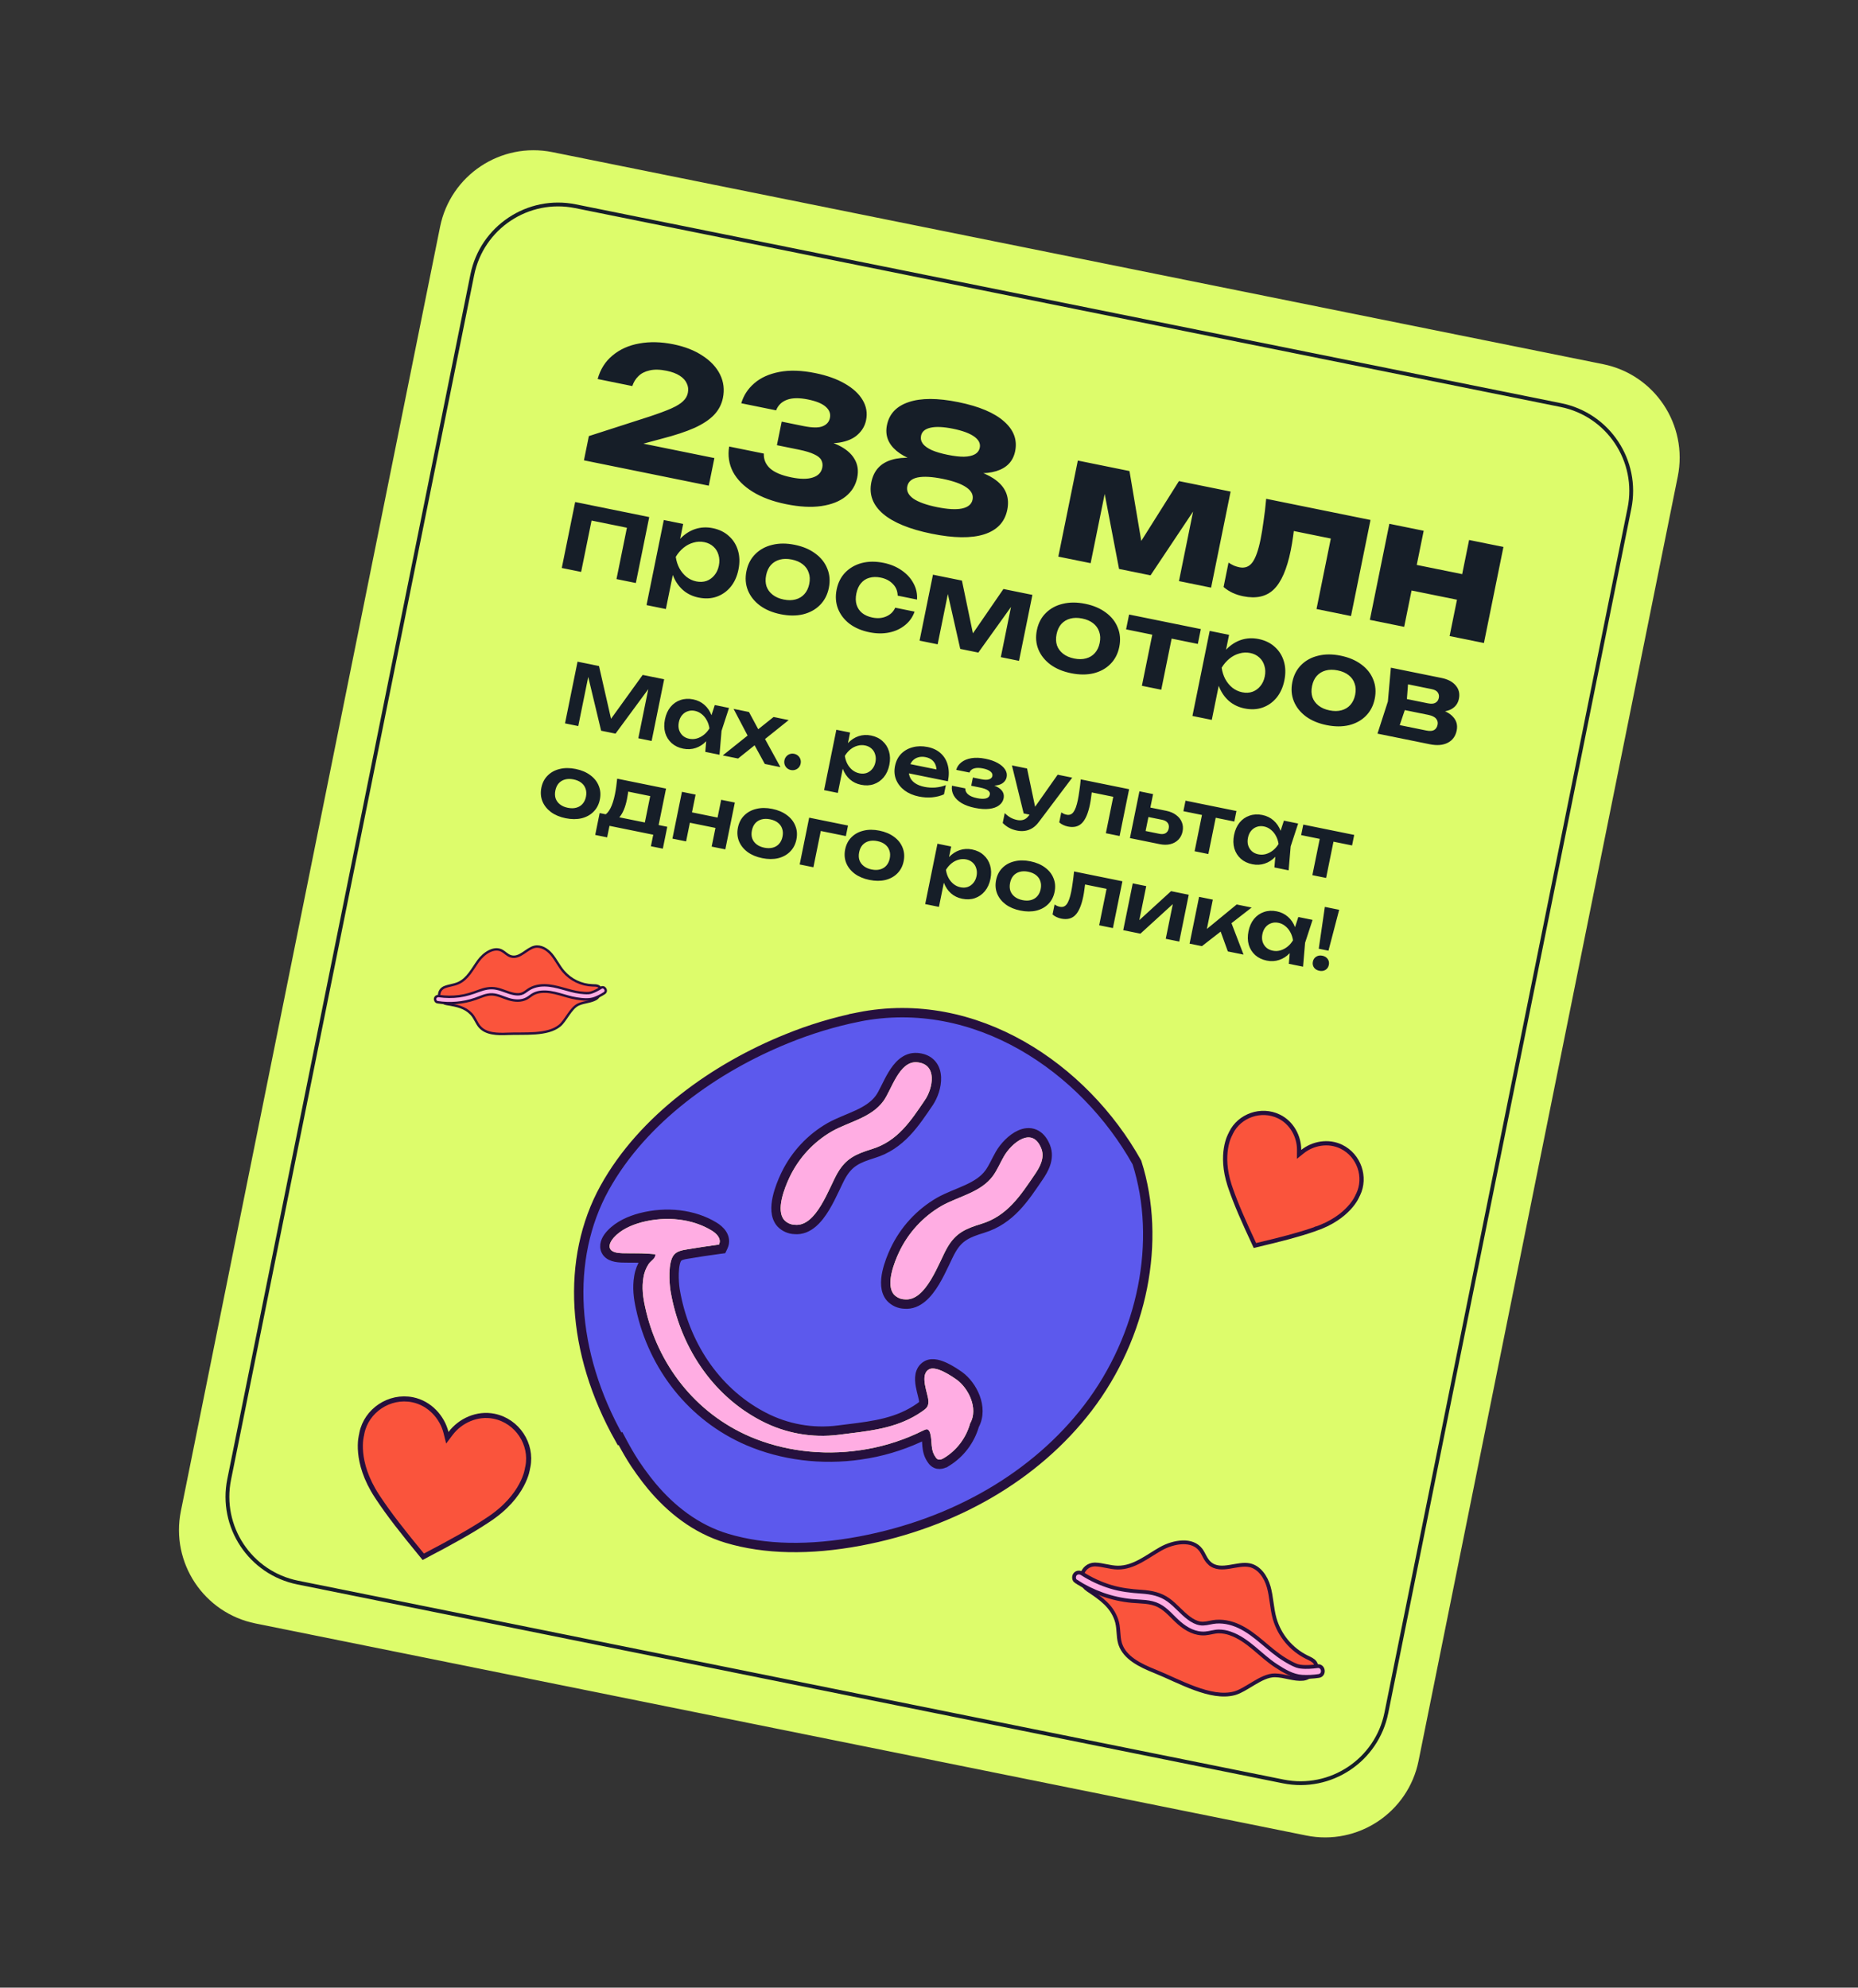 <?xml version="1.0" encoding="UTF-8"?> <svg xmlns="http://www.w3.org/2000/svg" width="487" height="521" viewBox="0 0 487 521" fill="none"><rect x="0" y="0" width="487" height="521" fill="#333333" stroke="none"/><path d="M115.351 59.441C118.082 45.907 131.268 37.15 144.803 39.881L420.199 95.461C433.733 98.192 442.49 111.378 439.759 124.912L371.818 461.559C369.087 475.093 355.901 483.85 342.366 481.119L66.97 425.539C53.436 422.808 44.678 409.622 47.41 396.088L115.351 59.441Z" fill="#DDFC6B"></path><path d="M123.794 72.011C126.302 59.587 138.406 51.548 150.83 54.055L409.145 106.187C421.569 108.695 429.608 120.799 427.101 133.223L363.374 448.989C360.866 461.413 348.762 469.452 336.338 466.945L78.023 414.813C65.599 412.305 57.56 400.201 60.068 387.777L123.794 72.011Z" stroke="#161E28"></path><path d="M156.649 99.349C157.351 96.797 158.657 94.736 160.568 93.165C162.484 91.564 164.808 90.52 167.54 90.034C170.307 89.524 173.292 89.595 176.497 90.245C179.554 90.866 182.12 91.877 184.193 93.277C186.301 94.654 187.82 96.294 188.75 98.197C189.68 100.1 189.924 102.139 189.482 104.315C189.142 105.991 188.367 107.471 187.157 108.756C185.953 110.012 184.238 111.148 182.011 112.166C179.79 113.153 176.951 114.092 173.495 114.983L163.488 117.681L163.61 115.272L187.248 120.07L185.78 127.303L153.057 120.66L154.346 114.309L170.167 109.21C172.629 108.394 174.549 107.681 175.927 107.073C177.341 106.442 178.373 105.81 179.022 105.176C179.7 104.549 180.123 103.823 180.29 103C180.475 102.089 180.383 101.259 180.015 100.51C179.682 99.739 179.069 99.063 178.176 98.484C177.284 97.905 176.132 97.472 174.721 97.186C172.956 96.828 171.462 96.8 170.238 97.102C169.019 97.375 168.044 97.881 167.312 98.62C166.586 99.33 166.06 100.188 165.734 101.193L156.649 99.349ZM194.295 105.705C194.895 103.654 196.03 101.91 197.699 100.473C199.374 99.007 201.566 98.013 204.274 97.491C206.982 96.97 210.129 97.073 213.716 97.801C216.773 98.422 219.357 99.344 221.465 100.568C223.603 101.798 225.149 103.229 226.104 104.862C227.087 106.5 227.388 108.26 227.006 110.142C226.708 111.612 225.978 112.872 224.816 113.922C223.683 114.977 222.072 115.676 219.982 116.017C217.928 116.335 215.36 116.165 212.279 115.509L212.467 114.583C215.372 115.051 217.8 115.758 219.751 116.705C221.701 117.652 223.098 118.838 223.941 120.265C224.814 121.697 225.062 123.339 224.686 125.191C224.28 127.19 223.272 128.838 221.662 130.133C220.052 131.429 217.923 132.267 215.274 132.648C212.655 133.034 209.567 132.867 206.009 132.144C202.569 131.446 199.666 130.367 197.299 128.907C194.932 127.447 193.205 125.703 192.116 123.676C191.063 121.626 190.731 119.415 191.12 117.045L200.205 118.89C200.142 120.407 200.677 121.695 201.809 122.751C202.971 123.813 204.845 124.607 207.433 125.132C209.785 125.61 211.65 125.621 213.028 125.166C214.435 124.717 215.267 123.861 215.524 122.597C215.673 121.862 215.593 121.202 215.282 120.619C215.002 120.042 214.385 119.534 213.434 119.096C212.488 118.628 211.118 118.212 209.325 117.848L203.636 116.693L204.889 110.519L210.578 111.674C212.901 112.146 214.58 112.165 215.617 111.733C216.683 111.307 217.321 110.579 217.53 109.55C217.756 108.433 217.389 107.455 216.426 106.617C215.493 105.784 213.953 105.15 211.807 104.715C209.514 104.249 207.672 104.273 206.282 104.787C204.892 105.301 203.94 106.225 203.424 107.559L194.295 105.705ZM251.195 105.41C256.634 106.514 260.624 108.197 263.165 110.457C265.712 112.689 266.685 115.289 266.082 118.258C265.545 120.904 263.889 122.65 261.116 123.495C258.342 124.34 254.739 124.221 250.306 123.137L250.485 122.255C255.349 122.875 258.975 124.163 261.364 126.117C263.753 128.071 264.637 130.577 264.016 133.635C263.366 136.84 261.338 138.984 257.935 140.069C254.566 141.13 249.986 141.072 244.194 139.896C238.432 138.727 234.192 136.993 231.474 134.697C228.763 132.371 227.732 129.606 228.383 126.401C229.004 123.343 230.795 121.38 233.757 120.512C236.754 119.621 240.61 119.853 245.325 121.208L245.146 122.09C240.641 121.359 237.262 120.061 235.008 118.195C232.784 116.335 231.94 114.082 232.477 111.436C233.08 108.467 234.989 106.451 238.205 105.39C241.426 104.299 245.756 104.306 251.195 105.41ZM245.609 132.929C248.402 133.496 250.581 133.617 252.147 133.292C253.749 132.943 254.672 132.166 254.916 130.961C255.167 129.726 254.62 128.651 253.275 127.735C251.96 126.825 249.906 126.087 247.113 125.52C244.32 124.953 242.126 124.829 240.53 125.148C238.964 125.473 238.056 126.252 237.805 127.487C237.561 128.693 238.093 129.765 239.402 130.704C240.747 131.62 242.816 132.362 245.609 132.929ZM248.393 119.213C250.069 119.554 251.489 119.719 252.654 119.711C253.855 119.679 254.799 119.473 255.489 119.093C256.214 118.689 256.654 118.105 256.809 117.34C257.03 116.252 256.538 115.28 255.335 114.424C254.131 113.567 252.28 112.885 249.781 112.378C247.311 111.876 245.355 111.785 243.913 112.105C242.47 112.424 241.639 113.128 241.418 114.216C241.263 114.98 241.425 115.687 241.906 116.335C242.393 116.954 243.182 117.513 244.275 118.01C245.374 118.478 246.747 118.879 248.393 119.213ZM277.397 145.902L282.509 120.721L296.048 123.47L299.736 145.34L297.222 144.83L309.014 126.102L322.553 128.85L317.44 154.032L309.017 152.322L313.44 130.536L314.895 130.831L301.564 150.809L293.317 149.134L288.814 125.628L290.287 125.836L285.865 147.621L277.397 145.902ZM331.879 130.744L359.221 136.294L354.109 161.476L345.069 159.64L349.661 137.017L352.965 142.004L335.016 138.36L339.516 135.646C339.341 137.417 339.154 139.016 338.955 140.445C338.757 141.875 338.544 143.148 338.318 144.265C337.315 149.204 335.825 152.621 333.849 154.516C331.908 156.387 329.247 156.979 325.866 156.293C324.866 156.09 323.946 155.796 323.106 155.411C322.266 155.026 321.467 154.512 320.71 153.869L322.008 147.474C322.496 147.787 322.977 148.054 323.453 148.273C323.964 148.468 324.426 148.608 324.838 148.691C326.278 148.984 327.421 148.558 328.265 147.413C329.11 146.268 329.825 144.255 330.41 141.374C330.69 139.992 330.948 138.422 331.182 136.663C331.452 134.881 331.685 132.908 331.879 130.744ZM364.164 137.298L373.16 139.124L368.048 164.306L359.052 162.479L364.164 137.298ZM385.068 141.541L394.064 143.368L388.952 168.549L379.955 166.723L385.068 141.541ZM367.55 147.307L386.646 151.183L385.285 157.886L366.19 154.01L367.55 147.307Z" fill="#161E28"></path><path d="M170.171 135.534L166.66 152.82L161.587 151.789L164.789 136.022L166.659 138.806L152.715 135.974L155.523 134.14L152.321 149.908L147.247 148.877L150.758 131.591L170.171 135.534ZM173.988 136.309L179.061 137.339L177.945 142.838L177.596 143.463L176.751 147.625L176.711 148.914L174.533 159.638L169.459 158.608L173.988 136.309ZM175.541 145.64C176.259 143.866 177.182 142.388 178.308 141.204C179.459 140.003 180.758 139.16 182.207 138.674C183.675 138.192 185.21 138.113 186.81 138.438C188.511 138.784 189.921 139.471 191.041 140.5C192.185 141.512 192.982 142.781 193.431 144.307C193.885 145.812 193.926 147.476 193.556 149.298C193.19 151.101 192.503 152.617 191.494 153.846C190.489 155.055 189.26 155.912 187.808 156.419C186.38 156.909 184.815 156.981 183.114 156.636C181.494 156.307 180.111 155.636 178.967 154.623C177.844 153.615 176.984 152.344 176.389 150.81C175.798 149.256 175.515 147.532 175.541 145.64ZM188.422 148.256C188.628 147.243 188.596 146.309 188.327 145.453C188.082 144.58 187.639 143.858 186.996 143.284C186.357 142.691 185.562 142.297 184.61 142.104C183.658 141.911 182.712 141.95 181.77 142.223C180.833 142.476 179.961 142.931 179.152 143.589C178.368 144.231 177.691 145.022 177.121 145.96C177.279 147.047 177.595 148.039 178.066 148.936C178.558 149.837 179.184 150.597 179.944 151.216C180.708 151.814 181.567 152.209 182.518 152.403C183.47 152.596 184.354 152.554 185.17 152.277C185.989 151.979 186.68 151.487 187.241 150.799C187.823 150.116 188.216 149.268 188.422 148.256ZM204.616 161.003C202.469 160.567 200.662 159.809 199.194 158.731C197.73 157.632 196.68 156.312 196.044 154.77C195.412 153.208 195.28 151.525 195.646 149.723C196.016 147.9 196.794 146.403 197.981 145.231C199.172 144.039 200.654 143.232 202.427 142.812C204.203 142.371 206.165 142.369 208.312 142.805C210.459 143.241 212.264 144.009 213.728 145.107C215.196 146.186 216.236 147.504 216.847 149.062C217.483 150.604 217.616 152.287 217.246 154.109C216.88 155.912 216.101 157.409 214.91 158.601C213.743 159.777 212.272 160.586 210.495 161.026C208.723 161.447 206.763 161.439 204.616 161.003ZM205.4 157.144C206.574 157.383 207.62 157.374 208.537 157.117C209.474 156.865 210.243 156.399 210.845 155.72C211.471 155.024 211.894 154.14 212.112 153.067C212.334 151.973 212.29 150.994 211.98 150.13C211.695 149.249 211.171 148.51 210.406 147.912C209.662 147.318 208.703 146.902 207.528 146.663C206.374 146.429 205.328 146.438 204.391 146.691C203.454 146.943 202.672 147.417 202.046 148.112C201.444 148.791 201.032 149.678 200.81 150.772C200.592 151.845 200.626 152.822 200.911 153.702C201.22 154.566 201.757 155.298 202.522 155.896C203.286 156.494 204.245 156.91 205.4 157.144ZM239.719 160.318C239.217 161.756 238.374 162.945 237.192 163.886C236.03 164.831 234.646 165.467 233.04 165.795C231.434 166.122 229.72 166.101 227.897 165.731C225.831 165.311 224.084 164.566 222.657 163.496C221.253 162.41 220.246 161.088 219.635 159.529C219.044 157.975 218.929 156.307 219.291 154.525C219.657 152.722 220.413 151.231 221.56 150.051C222.731 148.855 224.174 148.03 225.89 147.577C227.626 147.128 229.527 147.114 231.592 147.533C233.415 147.903 235 148.563 236.347 149.511C237.698 150.439 238.724 151.565 239.425 152.888C240.151 154.196 240.463 155.619 240.361 157.159L235.288 156.129C235.263 154.9 234.838 153.876 234.014 153.055C233.214 152.217 232.146 151.663 230.809 151.391C229.735 151.173 228.751 151.195 227.854 151.456C226.982 151.7 226.253 152.174 225.667 152.878C225.086 153.561 224.682 154.46 224.455 155.574C224.233 156.667 224.255 157.652 224.52 158.529C224.789 159.385 225.275 160.105 225.978 160.691C226.706 161.261 227.607 161.654 228.68 161.872C230.037 162.148 231.249 162.046 232.317 161.567C233.404 161.092 234.181 160.332 234.646 159.288L239.719 160.318ZM241.027 167.923L244.538 150.637L252.133 152.179L255.448 168.099L253.807 167.766L263.009 154.388L270.604 155.93L267.093 173.217L262.323 172.248L265.464 156.785L266.497 156.994L256.43 171.051L251.691 170.088L247.892 153.279L248.901 153.452L245.766 168.885L241.027 167.923ZM280.744 176.463C278.597 176.027 276.789 175.27 275.321 174.192C273.857 173.093 272.807 171.773 272.172 170.231C271.54 168.668 271.407 166.986 271.773 165.183C272.143 163.361 272.922 161.863 274.109 160.691C275.3 159.499 276.782 158.693 278.554 158.273C280.331 157.832 282.293 157.83 284.439 158.266C286.586 158.702 288.392 159.469 289.856 160.568C291.324 161.646 292.363 162.965 292.975 164.523C293.611 166.065 293.743 167.747 293.373 169.57C293.007 171.373 292.229 172.87 291.038 174.062C289.871 175.238 288.399 176.046 286.623 176.487C284.85 176.907 282.89 176.899 280.744 176.463ZM281.527 172.605C282.702 172.844 283.748 172.835 284.664 172.578C285.601 172.325 286.371 171.86 286.973 171.18C287.599 170.485 288.021 169.601 288.239 168.527C288.461 167.434 288.417 166.455 288.108 165.591C287.823 164.71 287.298 163.971 286.534 163.373C285.79 162.779 284.83 162.363 283.656 162.124C282.501 161.89 281.456 161.899 280.519 162.151C279.582 162.404 278.8 162.878 278.174 163.573C277.572 164.252 277.16 165.139 276.938 166.232C276.72 167.306 276.753 168.283 277.039 169.163C277.348 170.027 277.885 170.758 278.649 171.356C279.413 171.954 280.373 172.371 281.527 172.605ZM302.455 164.234L307.528 165.264L304.376 180.788L299.302 179.758L302.455 164.234ZM295.947 161.077L314.752 164.896L313.962 168.785L295.157 164.966L295.947 161.077ZM317.076 165.368L322.149 166.399L321.032 171.897L320.684 172.523L319.839 176.685L319.798 177.973L317.62 188.698L312.547 187.667L317.076 165.368ZM318.629 174.699C319.347 172.926 320.27 171.447 321.396 170.263C322.546 169.063 323.846 168.22 325.294 167.733C326.763 167.251 328.297 167.173 329.897 167.498C331.599 167.843 333.009 168.53 334.129 169.559C335.273 170.572 336.069 171.841 336.519 173.366C336.972 174.871 337.014 176.535 336.644 178.358C336.278 180.16 335.59 181.676 334.582 182.905C333.577 184.114 332.348 184.972 330.896 185.478C329.468 185.968 327.903 186.041 326.202 185.695C324.581 185.366 323.199 184.695 322.055 183.683C320.931 182.674 320.072 181.403 319.477 179.869C318.885 178.315 318.603 176.592 318.629 174.699ZM331.51 177.315C331.715 176.302 331.684 175.368 331.415 174.512C331.17 173.64 330.726 172.917 330.084 172.344C329.445 171.75 328.65 171.357 327.698 171.163C326.746 170.97 325.799 171.01 324.858 171.283C323.921 171.535 323.048 171.991 322.24 172.649C321.456 173.291 320.779 174.081 320.208 175.02C320.367 176.107 320.682 177.099 321.154 177.996C321.646 178.897 322.272 179.657 323.032 180.275C323.796 180.873 324.654 181.269 325.606 181.462C326.558 181.655 327.442 181.614 328.257 181.336C329.077 181.039 329.767 180.546 330.329 179.859C330.91 179.176 331.304 178.328 331.51 177.315ZM347.704 190.062C345.557 189.626 343.75 188.869 342.281 187.791C340.818 186.692 339.768 185.372 339.132 183.829C338.5 182.267 338.367 180.585 338.733 178.782C339.104 176.959 339.882 175.462 341.069 174.29C342.26 173.098 343.742 172.292 345.514 171.872C347.291 171.431 349.253 171.429 351.4 171.865C353.546 172.301 355.352 173.068 356.816 174.167C358.284 175.245 359.324 176.563 359.935 178.122C360.571 179.664 360.704 181.346 360.333 183.169C359.967 184.971 359.189 186.469 357.998 187.661C356.831 188.837 355.359 189.645 353.583 190.086C351.81 190.506 349.851 190.498 347.704 190.062ZM348.487 186.204C349.662 186.443 350.708 186.433 351.625 186.177C352.562 185.924 353.331 185.458 353.933 184.779C354.559 184.084 354.981 183.2 355.199 182.126C355.421 181.033 355.378 180.054 355.068 179.189C354.783 178.309 354.258 177.57 353.494 176.972C352.75 176.378 351.791 175.961 350.616 175.723C349.462 175.488 348.416 175.498 347.479 175.75C346.542 176.003 345.76 176.477 345.134 177.172C344.532 177.851 344.12 178.737 343.898 179.831C343.68 180.904 343.714 181.881 343.999 182.762C344.308 183.626 344.845 184.357 345.609 184.955C346.374 185.553 347.333 185.97 348.487 186.204ZM361.053 192.299L363.778 183.868L364.564 175.013L377.87 177.715C379.531 178.052 380.767 178.715 381.579 179.702C382.395 180.669 382.667 181.821 382.395 183.158C382.14 184.413 381.447 185.337 380.314 185.93C379.186 186.502 377.736 186.682 375.966 186.47L376.503 185.694C378.516 186.166 379.969 186.904 380.861 187.907C381.779 188.895 382.095 190.087 381.811 191.485C381.507 192.984 380.72 194.057 379.449 194.706C378.203 195.339 376.638 195.464 374.754 195.081L361.053 192.299ZM366.173 192.168L364.666 189.616L373.871 191.486C374.742 191.663 375.415 191.62 375.89 191.358C376.369 191.076 376.675 190.61 376.806 189.962C376.926 189.375 376.799 188.854 376.428 188.399C376.061 187.923 375.37 187.583 374.358 187.377L366.52 185.786L367.106 182.899L374.276 184.356C375.126 184.528 375.779 184.482 376.234 184.215C376.709 183.953 377.006 183.529 377.125 182.941C377.236 182.394 377.144 181.912 376.85 181.494C376.575 181.079 376.043 180.792 375.253 180.632L366.868 178.929L369.22 177.16L368.638 184.856L366.173 192.168Z" fill="#161E28"></path><path d="M174.082 178.052L170.798 194.222L167.305 193.512L170.339 178.571L171.253 178.824L161.333 192.299L157.56 191.533L153.673 175.299L154.596 175.397L151.566 190.316L148.095 189.611L151.379 173.441L157.006 174.584L160.592 190.308L159.019 189.989L168.455 176.909L174.082 178.052ZM184.86 197.078L185.253 192.488L186.168 190.968L185.914 189.232L187.351 184.81L191.081 185.567L189.122 191.568L188.59 197.835L184.86 197.078ZM187.052 191.147C186.559 192.394 185.905 193.443 185.088 194.295C184.289 195.136 183.368 195.727 182.326 196.069C181.298 196.414 180.209 196.47 179.059 196.236C177.866 195.994 176.864 195.513 176.052 194.795C175.243 194.062 174.678 193.161 174.356 192.093C174.051 191.014 174.029 189.834 174.289 188.555C174.551 187.261 175.032 186.184 175.731 185.323C176.447 184.451 177.319 183.842 178.346 183.497C179.377 183.138 180.489 183.08 181.682 183.322C182.832 183.555 183.813 184.031 184.625 184.75C185.451 185.472 186.074 186.384 186.493 187.487C186.916 188.575 187.102 189.795 187.052 191.147ZM177.932 189.295C177.786 190.014 177.802 190.675 177.978 191.28C178.169 191.887 178.491 192.402 178.944 192.823C179.401 193.23 179.966 193.502 180.642 193.639C181.317 193.776 181.981 193.754 182.631 193.572C183.299 193.378 183.918 193.055 184.489 192.602C185.06 192.149 185.548 191.59 185.953 190.924C185.84 190.153 185.609 189.447 185.26 188.808C184.914 188.154 184.47 187.615 183.927 187.19C183.402 186.754 182.802 186.468 182.126 186.33C181.451 186.193 180.822 186.23 180.24 186.441C179.662 186.638 179.164 186.986 178.749 187.485C178.35 187.973 178.078 188.576 177.932 189.295ZM189.445 198.009L196.654 192.244L196.361 193.577L192.281 185.811L196.313 186.63L199.214 192.023L197.963 191.769L202.759 187.939L206.726 188.745L199.755 194.333L199.924 192.616L204.558 201.078L200.462 200.246L197.287 194.438L198.602 194.705L193.455 198.823L189.445 198.009ZM207.293 201.835C206.904 201.757 206.564 201.59 206.271 201.336C205.993 201.085 205.793 200.782 205.67 200.428C205.55 200.06 205.53 199.681 205.609 199.293C205.69 198.891 205.857 198.551 206.108 198.272C206.362 197.98 206.666 197.772 207.02 197.649C207.389 197.53 207.767 197.509 208.155 197.588C208.558 197.67 208.898 197.836 209.176 198.087C209.469 198.341 209.675 198.653 209.795 199.021C209.917 199.375 209.938 199.754 209.856 200.156C209.777 200.544 209.611 200.884 209.357 201.177C209.106 201.455 208.796 201.654 208.427 201.774C208.073 201.897 207.695 201.917 207.293 201.835ZM219.217 191.282L222.818 192.013L222.025 195.915L221.778 196.359L221.178 199.313L221.15 200.227L219.604 207.838L216.004 207.107L219.217 191.282ZM220.32 197.903C220.829 196.645 221.484 195.596 222.283 194.755C223.1 193.903 224.022 193.305 225.05 192.96C226.092 192.618 227.181 192.562 228.317 192.793C229.524 193.038 230.525 193.526 231.32 194.256C232.131 194.974 232.697 195.875 233.016 196.957C233.338 198.025 233.367 199.206 233.105 200.5C232.845 201.779 232.357 202.855 231.641 203.727C230.928 204.585 230.056 205.194 229.025 205.553C228.012 205.901 226.901 205.952 225.694 205.707C224.544 205.474 223.563 204.998 222.751 204.279C221.954 203.563 221.344 202.661 220.921 201.573C220.502 200.47 220.301 199.247 220.32 197.903ZM229.461 199.76C229.607 199.041 229.584 198.378 229.393 197.771C229.22 197.152 228.905 196.639 228.449 196.232C227.996 195.811 227.431 195.531 226.756 195.394C226.08 195.257 225.408 195.285 224.741 195.479C224.076 195.658 223.456 195.981 222.882 196.448C222.326 196.904 221.845 197.465 221.441 198.131C221.553 198.902 221.777 199.606 222.112 200.243C222.461 200.883 222.905 201.422 223.444 201.861C223.987 202.285 224.596 202.566 225.271 202.703C225.947 202.84 226.574 202.81 227.153 202.614C227.734 202.403 228.224 202.053 228.623 201.565C229.036 201.08 229.315 200.479 229.461 199.76ZM240.846 208.784C239.394 208.49 238.147 207.959 237.105 207.194C236.081 206.417 235.337 205.473 234.875 204.361C234.426 203.253 234.333 202.052 234.596 200.758C234.856 199.479 235.393 198.42 236.206 197.583C237.034 196.748 238.049 196.176 239.249 195.866C240.452 195.542 241.751 195.521 243.145 195.804C244.568 196.093 245.726 196.658 246.618 197.497C247.513 198.323 248.118 199.358 248.433 200.605C248.763 201.854 248.772 203.248 248.46 204.786L237.249 202.509L237.735 200.116L247.006 201.999L245.429 202.576C245.517 201.846 245.462 201.199 245.262 200.634C245.077 200.073 244.76 199.604 244.313 199.229C243.865 198.854 243.304 198.598 242.628 198.461C241.895 198.312 241.225 198.333 240.617 198.524C240.027 198.703 239.527 199.028 239.117 199.499C238.725 199.958 238.457 200.539 238.314 201.244C238.142 202.092 238.181 202.855 238.432 203.535C238.683 204.215 239.136 204.785 239.791 205.248C240.445 205.71 241.282 206.044 242.303 206.252C243.223 206.439 244.176 206.497 245.163 206.428C246.153 206.345 247.071 206.135 247.918 205.798L247.427 208.213C246.506 208.624 245.472 208.886 244.327 208.997C243.199 209.098 242.039 209.027 240.846 208.784ZM255.543 211.769C254.177 211.492 253.019 211.077 252.069 210.525C251.121 209.958 250.427 209.286 249.987 208.508C249.549 207.716 249.393 206.861 249.52 205.944L253.012 206.653C252.99 207.277 253.242 207.807 253.767 208.243C254.292 208.679 255.058 208.999 256.064 209.204C257.027 209.399 257.799 209.429 258.38 209.292C258.979 209.145 259.332 208.805 259.44 208.273C259.528 207.842 259.362 207.479 258.943 207.184C258.541 206.878 257.845 206.624 256.853 206.423L254.568 205.959L255.005 203.803L257.226 204.254C258.117 204.435 258.798 204.438 259.267 204.264C259.751 204.093 260.032 203.813 260.111 203.425C260.207 202.951 260.028 202.541 259.575 202.194C259.136 201.851 258.5 201.594 257.666 201.425C256.746 201.238 255.977 201.231 255.358 201.405C254.739 201.579 254.321 201.943 254.103 202.497L250.632 201.792C250.85 201.013 251.298 200.356 251.975 199.82C252.653 199.284 253.527 198.923 254.598 198.736C255.683 198.553 256.929 198.604 258.338 198.89C259.588 199.144 260.65 199.517 261.523 200.008C262.396 200.5 263.037 201.064 263.447 201.701C263.856 202.338 263.991 203.001 263.851 203.691C263.74 204.237 263.465 204.705 263.027 205.095C262.603 205.488 261.989 205.745 261.186 205.866C260.398 205.991 259.407 205.931 258.214 205.689L258.289 205.323C260.014 205.598 261.286 206.074 262.107 206.749C262.942 207.428 263.257 208.27 263.053 209.276C262.904 210.009 262.504 210.616 261.853 211.098C261.215 211.582 260.36 211.887 259.287 212.013C258.214 212.139 256.966 212.058 255.543 211.769ZM266.592 217.717C265.787 217.554 265.082 217.306 264.476 216.973C263.87 216.641 263.319 216.222 262.823 215.717L263.348 213.13C263.873 213.641 264.391 214.038 264.902 214.321C265.414 214.604 266 214.813 266.661 214.948C267.25 215.067 267.803 215.037 268.318 214.858C268.83 214.692 269.306 214.302 269.745 213.688L277.224 203.062L281.04 203.837L272.312 215.422C271.774 216.151 271.19 216.706 270.559 217.086C269.928 217.467 269.275 217.701 268.598 217.788C267.936 217.878 267.268 217.854 266.592 217.717ZM268.314 213.218L265.236 200.628L269.203 201.433L271.828 213.932L268.314 213.218ZM283.273 204.291L295.95 206.865L293.459 219.133L289.858 218.401L292.131 207.212L293.458 209.188L284.511 207.37L286.334 206.349C286.228 207.24 286.121 208.064 286.012 208.82C285.921 209.565 285.815 210.232 285.695 210.821C285.217 213.179 284.517 214.817 283.597 215.738C282.691 216.662 281.462 216.966 279.91 216.65C279.478 216.563 279.072 216.428 278.69 216.246C278.319 216.08 277.969 215.852 277.639 215.561L278.169 212.952C278.407 213.105 278.643 213.235 278.875 213.342C279.125 213.438 279.358 213.508 279.574 213.552C280.307 213.7 280.898 213.476 281.349 212.879C281.817 212.271 282.207 211.198 282.519 209.66C282.659 208.97 282.791 208.174 282.914 207.271C283.052 206.371 283.172 205.377 283.273 204.291ZM296.165 219.682L298.656 207.415L302.235 208.142L299.932 219.482L299.105 217.586L303.891 218.558C304.552 218.692 305.095 218.637 305.518 218.394C305.945 218.137 306.215 217.727 306.329 217.167C306.449 216.578 306.361 216.088 306.066 215.699C305.773 215.296 305.297 215.027 304.636 214.892L299.871 213.925L300.374 211.445L305.678 212.522C306.727 212.736 307.595 213.106 308.281 213.635C308.984 214.152 309.484 214.785 309.781 215.533C310.081 216.268 310.142 217.073 309.964 217.95C309.789 218.812 309.418 219.53 308.853 220.104C308.287 220.678 307.587 221.067 306.752 221.271C305.918 221.476 304.983 221.473 303.948 221.263L296.165 219.682ZM315.356 212.108L318.957 212.84L316.719 223.857L313.119 223.126L315.356 212.108ZM310.738 209.868L324.083 212.579L323.523 215.338L310.177 212.628L310.738 209.868ZM334.032 227.373L334.425 222.783L335.34 221.263L335.086 219.528L336.523 215.105L340.253 215.863L338.293 221.863L337.761 228.13L334.032 227.373ZM336.224 221.442C335.731 222.689 335.076 223.739 334.26 224.59C333.461 225.431 332.54 226.022 331.498 226.364C330.47 226.709 329.381 226.765 328.231 226.531C327.038 226.289 326.036 225.809 325.224 225.09C324.415 224.357 323.849 223.456 323.527 222.388C323.223 221.309 323.2 220.129 323.46 218.85C323.723 217.557 324.204 216.479 324.902 215.619C325.618 214.746 326.49 214.138 327.518 213.793C328.549 213.433 329.661 213.375 330.854 213.617C332.004 213.85 332.984 214.327 333.796 215.045C334.623 215.767 335.246 216.679 335.665 217.782C336.088 218.87 336.274 220.091 336.224 221.442ZM327.104 219.59C326.958 220.309 326.973 220.97 327.15 221.575C327.341 222.182 327.663 222.697 328.116 223.118C328.572 223.525 329.138 223.797 329.813 223.934C330.489 224.072 331.152 224.049 331.803 223.867C332.471 223.673 333.09 223.35 333.661 222.897C334.232 222.445 334.719 221.885 335.124 221.219C335.011 220.448 334.781 219.742 334.431 219.103C334.085 218.449 333.641 217.91 333.099 217.485C332.574 217.049 331.973 216.763 331.298 216.626C330.622 216.488 329.994 216.525 329.412 216.736C328.833 216.933 328.336 217.281 327.92 217.78C327.522 218.268 327.25 218.871 327.104 219.59ZM346.222 218.377L349.823 219.108L347.585 230.125L343.985 229.394L346.222 218.377ZM341.604 216.137L354.949 218.847L354.389 221.607L341.043 218.897L341.604 216.137ZM148.264 214.472C146.74 214.162 145.457 213.625 144.415 212.86C143.377 212.08 142.631 211.143 142.18 210.049C141.732 208.94 141.638 207.746 141.897 206.467C142.16 205.173 142.713 204.111 143.555 203.279C144.4 202.433 145.452 201.861 146.71 201.562C147.971 201.25 149.363 201.248 150.886 201.558C152.41 201.867 153.691 202.412 154.73 203.191C155.772 203.957 156.51 204.892 156.944 205.998C157.395 207.092 157.489 208.286 157.227 209.58C156.967 210.859 156.414 211.922 155.569 212.768C154.741 213.602 153.697 214.176 152.436 214.489C151.178 214.787 149.787 214.781 148.264 214.472ZM148.82 211.734C149.653 211.903 150.395 211.897 151.046 211.715C151.711 211.535 152.257 211.205 152.684 210.723C153.129 210.229 153.428 209.602 153.583 208.84C153.741 208.064 153.71 207.369 153.49 206.756C153.288 206.131 152.915 205.606 152.373 205.182C151.845 204.76 151.164 204.465 150.33 204.296C149.511 204.129 148.769 204.136 148.104 204.315C147.439 204.494 146.884 204.83 146.44 205.324C146.013 205.806 145.72 206.435 145.563 207.211C145.408 207.973 145.432 208.666 145.634 209.291C145.854 209.904 146.235 210.423 146.777 210.848C147.32 211.272 148 211.567 148.82 211.734ZM174.899 216.716L173.734 222.451L170.608 221.816L171.221 218.798L159.751 216.468L159.138 219.486L156.012 218.852L157.176 213.117L160.605 213.813L161.389 214.04L170.315 215.852L171.039 215.932L174.899 216.716ZM161.768 204.104L174.575 206.705L172.25 218.153L168.649 217.422L170.764 207.009L172.087 209.006L163.01 207.163L164.717 206.162C164.721 206.807 164.681 207.412 164.596 207.978C164.513 208.53 164.424 209.044 164.328 209.518C163.913 211.559 163.28 213.092 162.429 214.116C161.58 215.126 160.595 215.517 159.474 215.289L158.258 213.763C159.577 213.163 160.556 211.289 161.195 208.141C161.321 207.523 161.429 206.879 161.52 206.209C161.614 205.525 161.697 204.823 161.768 204.104ZM178.743 207.552L182.322 208.278L179.83 220.546L176.251 219.819L178.743 207.552ZM189.027 209.64L192.606 210.367L190.114 222.635L186.535 221.908L189.027 209.64ZM179.845 212.624L189.482 214.582L188.931 217.298L179.293 215.341L179.845 212.624ZM199.784 224.935C198.261 224.626 196.978 224.088 195.936 223.323C194.897 222.543 194.152 221.606 193.701 220.512C193.252 219.403 193.158 218.209 193.418 216.93C193.681 215.636 194.233 214.574 195.076 213.742C195.921 212.896 196.973 212.324 198.23 212.026C199.491 211.713 200.883 211.711 202.407 212.021C203.93 212.33 205.212 212.875 206.251 213.654C207.292 214.42 208.03 215.355 208.464 216.461C208.916 217.556 209.01 218.75 208.747 220.043C208.487 221.322 207.935 222.385 207.089 223.231C206.261 224.066 205.217 224.639 203.956 224.952C202.698 225.25 201.308 225.245 199.784 224.935ZM200.34 222.197C201.174 222.366 201.916 222.36 202.567 222.178C203.232 221.999 203.778 221.668 204.205 221.186C204.649 220.693 204.949 220.065 205.103 219.303C205.261 218.527 205.23 217.832 205.01 217.219C204.808 216.594 204.436 216.07 203.893 215.645C203.365 215.224 202.684 214.928 201.851 214.759C201.032 214.592 200.289 214.599 199.624 214.778C198.959 214.957 198.405 215.294 197.96 215.787C197.533 216.269 197.241 216.898 197.083 217.674C196.928 218.436 196.952 219.129 197.155 219.754C197.374 220.367 197.755 220.886 198.298 221.311C198.84 221.735 199.521 222.031 200.34 222.197ZM222.269 216.391L221.709 219.151L213.473 217.478L215.466 216.177L213.202 227.323L209.602 226.592L212.093 214.325L222.269 216.391ZM227.892 230.644C226.368 230.334 225.086 229.797 224.044 229.031C223.005 228.252 222.26 227.315 221.809 226.22C221.36 225.112 221.266 223.918 221.526 222.638C221.789 221.345 222.341 220.282 223.183 219.45C224.029 218.604 225.08 218.032 226.338 217.734C227.599 217.421 228.991 217.42 230.515 217.729C232.038 218.039 233.32 218.583 234.358 219.363C235.4 220.128 236.138 221.064 236.572 222.17C237.023 223.264 237.118 224.458 236.855 225.752C236.595 227.031 236.043 228.093 235.197 228.939C234.369 229.774 233.325 230.348 232.064 230.66C230.806 230.959 229.416 230.953 227.892 230.644ZM228.448 227.905C229.282 228.075 230.024 228.068 230.674 227.886C231.339 227.707 231.885 227.376 232.313 226.894C232.757 226.401 233.057 225.773 233.211 225.012C233.369 224.235 233.338 223.541 233.118 222.927C232.916 222.303 232.544 221.778 232.001 221.354C231.473 220.932 230.792 220.637 229.959 220.467C229.139 220.301 228.397 220.307 227.732 220.487C227.067 220.666 226.513 221.002 226.068 221.496C225.641 221.977 225.349 222.607 225.191 223.383C225.036 224.144 225.06 224.838 225.263 225.463C225.482 226.076 225.863 226.595 226.406 227.019C226.948 227.444 227.629 227.739 228.448 227.905ZM245.717 221.153L249.318 221.885L248.525 225.787L248.278 226.231L247.678 229.184L247.65 230.099L246.104 237.71L242.503 236.978L245.717 221.153ZM246.819 227.775C247.329 226.517 247.984 225.467 248.783 224.627C249.6 223.775 250.522 223.177 251.55 222.832C252.592 222.49 253.681 222.434 254.817 222.665C256.024 222.91 257.025 223.397 257.82 224.128C258.631 224.846 259.197 225.747 259.516 226.829C259.838 227.897 259.867 229.078 259.604 230.372C259.345 231.651 258.857 232.727 258.141 233.599C257.428 234.457 256.556 235.066 255.525 235.425C254.512 235.773 253.401 235.824 252.194 235.579C251.044 235.345 250.063 234.869 249.251 234.151C248.454 233.435 247.844 232.533 247.421 231.444C247.002 230.341 246.801 229.118 246.819 227.775ZM255.961 229.632C256.107 228.913 256.084 228.25 255.893 227.642C255.72 227.024 255.405 226.511 254.949 226.104C254.496 225.682 253.931 225.403 253.256 225.266C252.58 225.129 251.908 225.157 251.24 225.351C250.575 225.53 249.956 225.853 249.382 226.32C248.826 226.776 248.345 227.337 247.941 228.003C248.053 228.774 248.277 229.478 248.612 230.115C248.961 230.754 249.405 231.294 249.944 231.732C250.487 232.157 251.096 232.438 251.771 232.575C252.447 232.712 253.074 232.682 253.653 232.485C254.234 232.274 254.724 231.925 255.123 231.437C255.536 230.952 255.815 230.35 255.961 229.632ZM267.453 238.678C265.93 238.369 264.647 237.831 263.605 237.066C262.566 236.286 261.821 235.349 261.37 234.255C260.922 233.146 260.828 231.952 261.087 230.673C261.35 229.379 261.903 228.317 262.745 227.485C263.59 226.639 264.642 226.067 265.9 225.769C267.161 225.456 268.553 225.454 270.076 225.764C271.6 226.073 272.881 226.618 273.92 227.397C274.962 228.163 275.7 229.098 276.134 230.204C276.585 231.298 276.679 232.492 276.416 233.786C276.157 235.065 275.604 236.128 274.759 236.974C273.931 237.808 272.886 238.382 271.626 238.695C270.368 238.993 268.977 238.987 267.453 238.678ZM268.01 235.94C268.843 236.109 269.585 236.103 270.236 235.921C270.901 235.741 271.447 235.411 271.874 234.929C272.319 234.435 272.618 233.808 272.773 233.046C272.93 232.27 272.899 231.575 272.68 230.962C272.477 230.337 272.105 229.812 271.563 229.388C271.035 228.966 270.354 228.671 269.52 228.502C268.701 228.335 267.959 228.342 267.294 228.521C266.629 228.7 266.074 229.037 265.63 229.53C265.203 230.012 264.91 230.641 264.753 231.417C264.598 232.179 264.622 232.872 264.824 233.497C265.044 234.11 265.425 234.629 265.967 235.054C266.509 235.478 267.19 235.774 268.01 235.94ZM281.517 228.424L294.195 230.999L291.703 243.266L288.103 242.535L290.375 231.345L291.703 233.321L282.755 231.504L284.579 230.482C284.473 231.374 284.365 232.198 284.257 232.954C284.165 233.699 284.06 234.366 283.94 234.955C283.461 237.312 282.762 238.951 281.842 239.872C280.936 240.795 279.707 241.099 278.154 240.784C277.723 240.696 277.316 240.561 276.934 240.379C276.564 240.214 276.214 239.986 275.884 239.694L276.414 237.085C276.652 237.239 276.887 237.369 277.12 237.476C277.37 237.572 277.603 237.641 277.818 237.685C278.551 237.834 279.143 237.61 279.594 237.013C280.061 236.405 280.451 235.331 280.764 233.793C280.904 233.103 281.036 232.307 281.159 231.404C281.297 230.504 281.416 229.511 281.517 228.424ZM294.41 243.816L296.901 231.548L300.437 232.266L298.331 242.637L297.495 242.22L306.948 233.589L311.583 234.53L309.092 246.798L305.556 246.079L307.702 235.515L308.533 235.953L298.916 244.731L294.41 243.816ZM311.801 247.348L314.292 235.08L317.893 235.811L315.992 245.168L315.01 244.587L324.145 237.081L328.069 237.878L315.035 248.004L311.801 247.348ZM321.826 249.384L319.382 242.624L322.45 241.115L325.944 250.22L321.826 249.384ZM337.814 252.631L338.207 248.041L339.122 246.521L338.868 244.786L340.305 240.363L344.035 241.121L342.076 247.121L341.543 253.388L337.814 252.631ZM340.006 246.7C339.513 247.947 338.858 248.997 338.042 249.848C337.243 250.689 336.322 251.28 335.28 251.622C334.252 251.967 333.163 252.023 332.013 251.789C330.82 251.547 329.818 251.067 329.006 250.348C328.197 249.615 327.631 248.714 327.309 247.646C327.005 246.567 326.983 245.387 327.242 244.108C327.505 242.815 327.986 241.737 328.684 240.877C329.4 240.004 330.272 239.396 331.3 239.051C332.331 238.691 333.443 238.633 334.636 238.875C335.786 239.109 336.767 239.585 337.578 240.303C338.405 241.025 339.028 241.937 339.447 243.04C339.87 244.128 340.056 245.349 340.006 246.7ZM330.886 244.848C330.74 245.567 330.755 246.228 330.932 246.833C331.123 247.44 331.445 247.955 331.898 248.376C332.354 248.783 332.92 249.055 333.596 249.192C334.271 249.33 334.934 249.307 335.585 249.125C336.253 248.931 336.872 248.608 337.443 248.155C338.014 247.703 338.502 247.143 338.906 246.477C338.793 245.706 338.563 245 338.214 244.361C337.867 243.707 337.423 243.168 336.881 242.743C336.356 242.307 335.755 242.021 335.08 241.884C334.404 241.746 333.776 241.783 333.194 241.994C332.615 242.191 332.118 242.539 331.702 243.038C331.304 243.526 331.032 244.13 330.886 244.848ZM347.256 237.712L351.008 238.473L348.202 249.195L345.658 248.679L347.256 237.712ZM345.809 254.456C345.191 254.331 344.724 254.049 344.409 253.611C344.097 253.158 343.999 252.645 344.116 252.07C344.236 251.48 344.526 251.046 344.987 250.765C345.451 250.47 345.992 250.385 346.61 250.511C347.228 250.636 347.693 250.926 348.005 251.378C348.321 251.816 348.418 252.33 348.299 252.919C348.182 253.494 347.891 253.929 347.427 254.224C346.966 254.504 346.427 254.582 345.809 254.456Z" fill="#161E28"></path><g clip-path="url(#clip0_12_313)"><path d="M224.991 266.583C255.707 260.447 284.137 279.898 297.998 304.71C304.52 325.17 299.634 350.145 285.123 369.09C271.483 386.856 250.287 399.254 225.413 403.943C212.168 406.415 200.461 406.173 190.605 403.241C182.287 400.768 175.79 395.47 170.857 389.586C170.506 389.166 170.177 388.749 169.837 388.316L169.832 388.309L169.371 387.725C168.308 386.355 167.323 384.951 166.393 383.564C165.2 381.728 164.142 379.895 163.222 378.169L162.621 377.042L162.407 377.166C149.61 354.457 148.24 329.93 158.465 311.39C168.513 293.229 187.513 279.832 206.294 272.249L206.299 272.247C212.342 269.784 218.6 267.888 224.992 266.584L224.991 266.583ZM187.181 321.507C181.828 318.236 174.654 317.43 167.907 319.186L167.898 319.189C165.158 319.926 162.214 321.172 160.114 323.42L159.913 323.642C159.516 324.091 159.116 324.644 158.852 325.255C158.589 325.862 158.416 326.632 158.645 327.432L158.654 327.46C159.005 328.589 159.948 329.123 160.736 329.376C161.522 329.628 162.401 329.688 163.077 329.712L163.087 329.712C165.392 329.775 167.594 329.698 169.694 329.826C169.459 330.056 169.196 330.341 168.988 330.652L168.984 330.659C168.191 331.859 167.667 333.216 167.446 334.638L167.446 334.639C166.94 337.525 167.329 340.334 167.902 342.869L167.902 342.87C171.19 358.15 181.321 371.35 196.138 377.706L196.14 377.707C204.947 381.466 215.275 382.855 225.616 381.341L225.617 381.342C230.85 380.595 235.948 379.099 240.76 376.902C241.197 376.707 241.585 376.512 241.906 376.349C242.213 376.194 242.436 376.083 242.62 376.004C242.621 376.006 242.621 376.007 242.622 376.008L242.627 376.031L242.634 376.052C242.9 377.008 242.877 377.839 242.992 379.038C243.1 380.164 243.338 381.426 244.245 382.68C244.503 383.089 244.87 383.418 245.308 383.626L245.331 383.636L245.355 383.647C245.988 383.915 246.615 383.822 247.062 383.685C247.512 383.546 247.922 383.318 248.24 383.115L248.241 383.116C251.719 380.94 254.269 377.553 255.405 373.609C256.7 371.217 256.493 368.539 255.64 366.263C254.773 363.951 253.183 361.88 251.476 360.647L251.466 360.64C250.828 360.189 249.414 359.207 247.899 358.468C247.144 358.099 246.31 357.765 245.5 357.599C244.715 357.438 243.764 357.397 242.926 357.854L242.918 357.858C241.867 358.441 241.361 359.391 241.171 360.366C240.99 361.296 241.083 362.3 241.237 363.191C241.393 364.09 241.636 365.004 241.82 365.737C242.021 366.544 242.126 367.046 242.124 367.326L242.123 367.365L242.125 367.403C242.137 367.624 242.101 367.844 242.021 368.051C241.933 368.237 241.681 368.48 241.103 368.877L241.09 368.887C235.462 372.865 229.113 373.697 222.52 374.51L219.686 374.865C212.982 375.715 206.18 374.5 200.186 371.38L200.182 371.378L199.59 371.066C187.227 364.426 179.338 351.966 176.988 338.339L176.987 338.336L176.924 337.94C176.777 336.926 176.641 335.325 176.688 333.737C176.714 332.831 176.801 331.965 176.964 331.233C177.133 330.478 177.359 329.98 177.587 329.707L177.59 329.702C178.036 329.162 178.907 328.914 180.158 328.722L180.167 328.721L180.175 328.72C183.002 328.246 185.808 327.809 188.605 327.444L189.271 327.357L189.557 326.751C190.137 325.52 189.866 324.353 189.293 323.458C188.752 322.612 187.922 321.958 187.182 321.508L187.181 321.507ZM271.147 297.22C269.855 296.69 268.522 296.917 267.384 297.418C265.162 298.396 263.139 300.642 262.094 302.467C261.581 303.349 261.124 304.286 260.692 305.12C260.247 305.978 259.808 306.769 259.285 307.494C257.881 309.414 255.862 310.646 253.515 311.727C252.335 312.271 251.131 312.751 249.88 313.277C248.649 313.795 247.396 314.35 246.219 315.01L246.212 315.014L246.204 315.018C241.104 317.969 237.025 322.411 234.514 327.749C233.887 329.081 232.951 331.299 232.469 333.55C232.227 334.677 232.087 335.866 232.181 336.985C232.276 338.104 232.613 339.239 233.407 340.145L233.423 340.163L233.441 340.181C234.39 341.18 235.692 341.767 237.069 341.816C238.886 341.978 240.452 341.254 241.747 340.168C243.039 339.084 244.135 337.585 245.07 336.035C246.01 334.476 246.831 332.789 247.543 331.29C248.271 329.755 248.861 328.472 249.379 327.592L249.384 327.583C250.405 325.82 251.483 324.741 252.748 323.947C254.047 323.131 255.595 322.58 257.652 321.95L257.655 321.95C264.861 319.721 268.51 314.034 272.221 308.576C273.512 306.688 275.292 303.756 274.09 300.641L274.088 300.636L273.959 300.322C273.297 298.784 272.362 297.718 271.147 297.22ZM244.206 278.96C243.394 278.016 242.225 277.431 240.738 277.252L240.437 277.222C237.304 276.966 235.281 279.442 233.932 281.676C233.226 282.845 232.606 284.117 232.056 285.219C231.485 286.362 231.007 287.283 230.549 287.905L230.548 287.907C229.127 289.84 227.094 291.086 224.746 292.175C223.566 292.722 222.364 293.205 221.119 293.732C219.894 294.252 218.649 294.805 217.482 295.462L217.472 295.468C212.523 298.318 208.536 302.58 206.018 307.704L205.779 308.201C205.153 309.53 204.21 311.75 203.72 314.004C203.475 315.132 203.331 316.322 203.422 317.442C203.513 318.564 203.85 319.701 204.646 320.609L204.663 320.629L204.681 320.648C205.622 321.632 206.906 322.209 208.264 322.264C210.096 322.438 211.673 321.712 212.976 320.619C214.267 319.536 215.363 318.036 216.297 316.486C217.237 314.926 218.058 313.24 218.769 311.74C219.497 310.206 220.087 308.922 220.605 308.043L220.607 308.039C221.646 306.266 222.728 305.185 223.99 304.388C225.286 303.568 226.824 303.013 228.878 302.367C236.121 300.155 239.759 294.456 243.45 289.029L243.45 289.027C244.592 287.361 245.551 284.744 245.445 282.385C245.39 281.184 245.053 279.946 244.206 278.96Z" fill="#5C59ED" stroke="#26103D" stroke-width="2.454"></path><path d="M159.853 327.104C160.214 328.263 161.822 328.448 163.148 328.495C166 328.547 169.031 328.39 171.783 328.795C171.676 330.105 170.671 330.344 170.009 331.332C169.309 332.391 168.847 333.591 168.656 334.848C168.19 337.504 168.543 340.131 169.103 342.608C172.313 357.527 182.196 370.386 196.623 376.575C205.218 380.244 215.319 381.607 225.444 380.124C230.561 379.393 235.547 377.931 240.252 375.783C241.89 375.054 242.812 374.282 243.399 374.911C243.602 375.142 243.745 375.42 243.816 375.719C244.427 377.91 243.786 379.97 245.256 381.98C245.391 382.212 245.592 382.398 245.834 382.513C246.36 382.735 247.036 382.427 247.591 382.072C250.851 380.033 253.232 376.845 254.265 373.136C256.548 369.113 253.754 363.802 250.759 361.639C249.496 360.747 245.378 357.911 243.515 358.928C240.872 360.395 243.366 365.46 243.352 367.333C243.374 367.735 243.308 368.138 243.16 368.514C242.92 369.077 242.357 369.502 241.799 369.885C235.06 374.649 227.309 375.101 219.842 376.08C212.889 376.961 205.836 375.7 199.62 372.465C186.525 365.706 178.223 352.707 175.78 338.544C175.42 336.488 175.005 330.884 176.645 328.917C177.429 327.968 178.782 327.688 179.973 327.506C182.809 327.03 185.631 326.591 188.448 326.224C189.169 324.698 187.863 323.355 186.546 322.552C181.519 319.479 174.695 318.684 168.218 320.371C165.485 321.106 162.711 322.326 160.834 324.45C160.172 325.243 159.605 326.24 159.853 327.104Z" fill="#FFADE3"></path><path d="M206.887 308.722C205.664 311.32 203.295 317.211 205.565 319.799C206.297 320.565 207.302 321.012 208.36 321.042C214.022 321.601 217.325 311.182 219.545 307.418C221.8 303.571 224.398 302.489 228.507 301.196C235.273 299.134 238.687 293.845 242.432 288.338C244.48 285.353 245.839 278.892 240.335 278.444C235.655 278.061 233.668 285.738 231.534 288.633C228.322 293 222.498 294.044 218.082 296.531C213.191 299.346 209.282 303.603 206.887 308.722V308.722Z" fill="#FFADE3"></path><path d="M235.632 328.27C234.41 330.868 232.072 336.747 234.338 339.334C235.071 340.1 236.075 340.546 237.133 340.577C242.795 341.136 246.102 330.718 248.322 326.954C250.543 323.118 253.171 322.025 257.292 320.763C264.019 318.682 267.444 313.406 271.206 307.873C272.528 305.94 273.891 303.522 272.944 301.068C270.566 294.984 265.076 299.708 263.154 303.069C262.168 304.766 261.437 306.598 260.279 308.199C257.098 312.554 251.277 313.566 246.819 316.066C241.937 318.896 238.033 323.154 235.632 328.27Z" fill="#FFADE3"></path></g><path d="M129.5 371.223C135.62 372.461 139.55 378.572 138.362 384.443C138.333 384.585 138.3 384.727 138.263 384.877L138.253 384.919L138.248 384.963C138.248 384.965 138.248 384.968 138.247 384.972C138.246 384.982 138.243 384.999 138.24 385.023C138.232 385.071 138.22 385.146 138.2 385.247C138.162 385.447 138.095 385.747 137.985 386.13C137.764 386.895 137.369 387.993 136.673 389.29C135.282 391.881 132.682 395.283 127.846 398.427L127.84 398.431C123.458 401.341 118.681 403.996 110.94 408.059C105.388 401.308 102.018 397.005 99.113 392.618L99.109 392.612L98.812 392.165C95.807 387.576 94.79 383.597 94.524 380.761C94.386 379.295 94.449 378.13 94.543 377.339C94.59 376.943 94.646 376.641 94.688 376.441C94.709 376.342 94.727 376.267 94.739 376.22C94.745 376.197 94.749 376.18 94.752 376.17C94.753 376.166 94.754 376.164 94.754 376.162L94.77 376.108L94.777 376.054C94.793 375.927 94.819 375.798 94.851 375.638C96.039 369.767 102.036 365.665 108.156 366.903C112.611 367.805 115.899 371.463 116.911 375.509L117.25 376.864L118.089 375.748C120.595 372.413 125.045 370.321 129.5 371.223Z" fill="#FA543C" stroke="#26103D" stroke-width="1.331"></path><path d="M351.567 300.566C356.254 302.837 358.16 308.59 355.982 313.087C355.929 313.195 355.872 313.303 355.811 313.416L355.795 313.448L355.781 313.483C355.781 313.484 355.78 313.487 355.779 313.49C355.776 313.498 355.769 313.511 355.762 313.53C355.746 313.567 355.721 313.626 355.685 313.702C355.612 313.856 355.496 314.084 355.327 314.371C354.99 314.944 354.442 315.748 353.61 316.651C351.949 318.455 349.143 320.665 344.584 322.202L344.583 322.201L344.578 322.203C340.434 323.645 336.023 324.797 328.926 326.473C325.842 319.866 324.013 315.691 322.577 311.544L322.575 311.537L322.289 310.699C320.953 306.564 320.97 303.283 321.331 301.012C321.524 299.799 321.816 298.871 322.057 298.251C322.177 297.941 322.284 297.708 322.36 297.556C322.397 297.48 322.427 297.424 322.446 297.389C322.456 297.371 322.464 297.358 322.468 297.35C322.47 297.348 322.47 297.346 322.471 297.344L322.496 297.305L322.512 297.262C322.551 297.163 322.599 297.063 322.658 296.941C324.836 292.445 330.533 290.375 335.22 292.646C338.632 294.299 340.529 297.938 340.507 301.417L340.499 302.582L341.409 301.853C344.125 299.68 348.155 298.913 351.567 300.566Z" fill="#FA543C" stroke="#26103D" stroke-width="1.11"></path><g clip-path="url(#clip1_12_313)"><path d="M327.543 410.274C330.048 410.797 331.793 413.3 332.542 415.954C332.916 417.278 333.111 418.65 333.311 420.061C333.508 421.46 333.711 422.898 334.108 424.297L334.109 424.3C334.739 426.474 335.814 428.493 337.266 430.229C338.718 431.965 340.515 433.381 342.543 434.386L342.546 434.387C342.984 434.601 343.384 434.777 343.761 434.999C344.129 435.215 344.431 435.452 344.649 435.75C345.208 436.514 345.066 437.475 344.398 438.366C343.728 439.258 342.61 439.944 341.524 440.052C340.367 440.168 339.207 439.965 337.979 439.709C336.774 439.459 335.488 439.155 334.182 439.136C332.338 439.11 330.403 440.154 328.617 441.218C327.7 441.764 326.821 442.318 325.954 442.798C325.197 443.216 324.481 443.561 323.809 443.773L323.524 443.856C320.445 444.668 316.861 443.897 313.206 442.562C311.387 441.898 309.572 441.102 307.815 440.313C306.065 439.526 304.364 438.743 302.8 438.116C300.833 437.328 298.793 436.432 297.1 435.241C295.517 434.128 294.271 432.78 293.669 431.057L293.558 430.706C293.283 429.758 293.222 428.756 293.141 427.686C293.062 426.637 292.962 425.526 292.576 424.468L292.575 424.466C291.305 421.005 288.861 419.177 285.114 416.685C282.167 414.723 283.489 410.126 286.973 410.079C287.026 410.08 287.053 410.082 287.098 410.083L287.1 410.082C288.039 410.109 288.97 410.298 289.952 410.493C290.92 410.686 291.937 410.886 292.979 410.896C295.132 410.917 297.083 410.159 298.914 409.173C299.829 408.68 300.725 408.123 301.604 407.572C302.487 407.018 303.352 406.47 304.225 405.978C305.94 405.011 308.032 404.329 309.97 404.274C311.904 404.219 313.623 404.786 314.725 406.236C315.111 406.745 315.389 407.327 315.733 407.967C316.065 408.585 316.453 409.242 317.037 409.764L317.038 409.763C318.541 411.11 320.468 410.979 322.273 410.693C323.215 410.544 324.097 410.358 325.011 410.245C325.908 410.135 326.756 410.109 327.543 410.274Z" fill="#FA543C" stroke="#26103D" stroke-width="0.99"></path><path d="M282.014 414.494C286.392 417.329 291.404 419.139 296.604 419.631C298.99 419.858 301.512 419.711 303.704 420.824C305.814 421.895 307.333 423.909 309.094 425.431C310.998 427.077 313.31 428.342 315.896 428.155C317.09 428.069 318.236 427.638 319.44 427.625C320.466 427.627 321.484 427.805 322.449 428.151C327.14 429.779 330.353 433.96 334.428 436.606C336.511 437.959 338.765 439.35 341.3 439.506C342.757 439.588 344.218 439.518 345.661 439.299C347.31 439.053 346.95 436.484 345.293 436.731C344.937 436.784 344.578 436.822 344.219 436.855C343.512 436.926 342.803 436.956 342.093 436.945C341.681 436.936 341.27 436.906 340.862 436.855C340.203 436.738 340.477 436.791 340.284 436.757C340.94 436.864 340.615 436.786 340.845 436.852C340.732 436.82 340.038 436.689 339.928 436.648C338.815 436.23 337.732 435.609 336.719 434.99C332.501 432.413 329.28 428.409 324.77 426.291C322.642 425.293 320.232 424.785 317.892 425.177C316.777 425.363 315.7 425.709 314.56 425.525C313.491 425.353 312.512 424.79 311.651 424.157C309.72 422.738 308.231 420.807 306.29 419.403C304.189 417.881 301.811 417.391 299.268 417.221C296.5 417.037 293.787 416.738 291.122 415.925C288.464 415.117 285.932 413.944 283.597 412.439C283.01 412.059 282.228 412.089 281.777 412.676C281.377 413.197 281.425 414.114 282.014 414.495L282.014 414.494Z" fill="#FFADE3" stroke="#26103D" stroke-width="0.99"></path></g><g clip-path="url(#clip2_12_313)"><path d="M140.135 248.177C141.736 247.819 143.418 248.818 144.559 250.169C145.128 250.843 145.604 251.592 146.094 252.363C146.581 253.127 147.081 253.914 147.684 254.625L147.685 254.626C148.628 255.728 149.79 256.622 151.098 257.251C152.405 257.88 153.829 258.231 155.28 258.281L155.282 258.281C155.594 258.289 155.875 258.285 156.154 258.315C156.426 258.344 156.664 258.403 156.87 258.519C157.399 258.817 157.571 259.416 157.417 260.113C157.262 260.811 156.791 261.507 156.186 261.859C155.541 262.233 154.81 262.421 154.026 262.597C153.256 262.77 152.424 262.933 151.657 263.268C150.574 263.741 149.721 264.864 148.96 265.958C148.569 266.52 148.203 267.076 147.823 267.586C147.445 268.095 147.072 268.532 146.685 268.847C145.103 270.137 142.806 270.637 140.319 270.826C139.081 270.92 137.81 270.936 136.575 270.94C135.345 270.945 134.145 270.938 133.065 270.986C131.709 271.047 130.279 271.064 128.976 270.818C127.676 270.572 126.529 270.068 125.707 269.109C125.295 268.628 124.994 268.06 124.663 267.457C124.379 266.939 124.074 266.397 123.663 265.925L123.481 265.727C121.822 264.042 119.91 263.623 117.063 263.16C114.892 262.807 114.406 259.948 116.217 258.906L116.399 258.811C116.43 258.798 116.445 258.79 116.472 258.779L116.473 258.779C117.028 258.546 117.622 258.409 118.247 258.264C118.863 258.12 119.511 257.967 120.122 257.697C121.384 257.139 122.322 256.18 123.129 255.119C123.533 254.589 123.909 254.026 124.276 253.471C124.645 252.913 125.005 252.365 125.384 251.846C126.129 250.828 127.169 249.875 128.286 249.329C129.401 248.785 130.554 248.66 131.581 249.215C131.942 249.41 132.259 249.676 132.629 249.959C132.987 250.231 133.387 250.512 133.866 250.662C135.1 251.05 136.191 250.463 137.169 249.818C137.68 249.482 138.145 249.139 138.649 248.831C139.143 248.529 139.632 248.29 140.135 248.177Z" fill="#FA543C" stroke="#26103D" stroke-width="0.634"></path><path d="M114.673 262.702C117.979 263.197 121.385 262.926 124.551 261.836C126.005 261.337 127.438 260.582 129.013 260.652C130.528 260.718 131.948 261.492 133.379 261.914C134.927 262.37 136.612 262.496 138.072 261.702C138.747 261.335 139.301 260.78 140.001 260.453C140.6 260.183 141.242 260.017 141.897 259.964C145.067 259.671 148.05 261.261 151.13 261.726C152.705 261.965 154.389 262.179 155.91 261.599C156.783 261.261 157.617 260.833 158.402 260.323C159.299 259.742 158.408 258.338 157.507 258.921C157.312 259.046 157.113 259.163 156.912 259.278C156.519 259.507 156.112 259.712 155.695 259.893C155.452 259.998 155.204 260.089 154.952 260.167C154.537 260.273 154.711 260.232 154.589 260.263C155 260.152 154.79 260.192 154.942 260.17C154.867 260.181 154.427 260.289 154.353 260.294C153.592 260.345 152.795 260.269 152.039 260.176C148.895 259.789 145.953 258.304 142.76 258.263C141.253 258.244 139.711 258.585 138.449 259.434C137.847 259.838 137.31 260.326 136.596 260.52C135.926 260.703 135.205 260.634 134.535 260.492C133.032 260.175 131.651 259.443 130.146 259.137C128.516 258.805 126.998 259.149 125.468 259.724C123.803 260.349 122.14 260.893 120.369 261.124C118.603 261.357 116.814 261.343 115.052 261.083C114.609 261.016 114.16 261.241 114.053 261.703C113.957 262.113 114.228 262.636 114.673 262.703L114.673 262.702Z" fill="#FFADE3" stroke="#26103D" stroke-width="0.634"></path></g><defs><clipPath id="clip0_12_313"><rect width="148.245" height="148" fill="white" transform="translate(167.358 249) rotate(11.441)"></rect></clipPath><clipPath id="clip1_12_313"><rect width="73.596" height="36.416" fill="white" transform="translate(287.086 393.164) rotate(22.178)"></rect></clipPath><clipPath id="clip2_12_313"><rect width="47.183" height="23.347" fill="white" transform="translate(111.983 248.906) rotate(-2.228)"></rect></clipPath></defs></svg> 